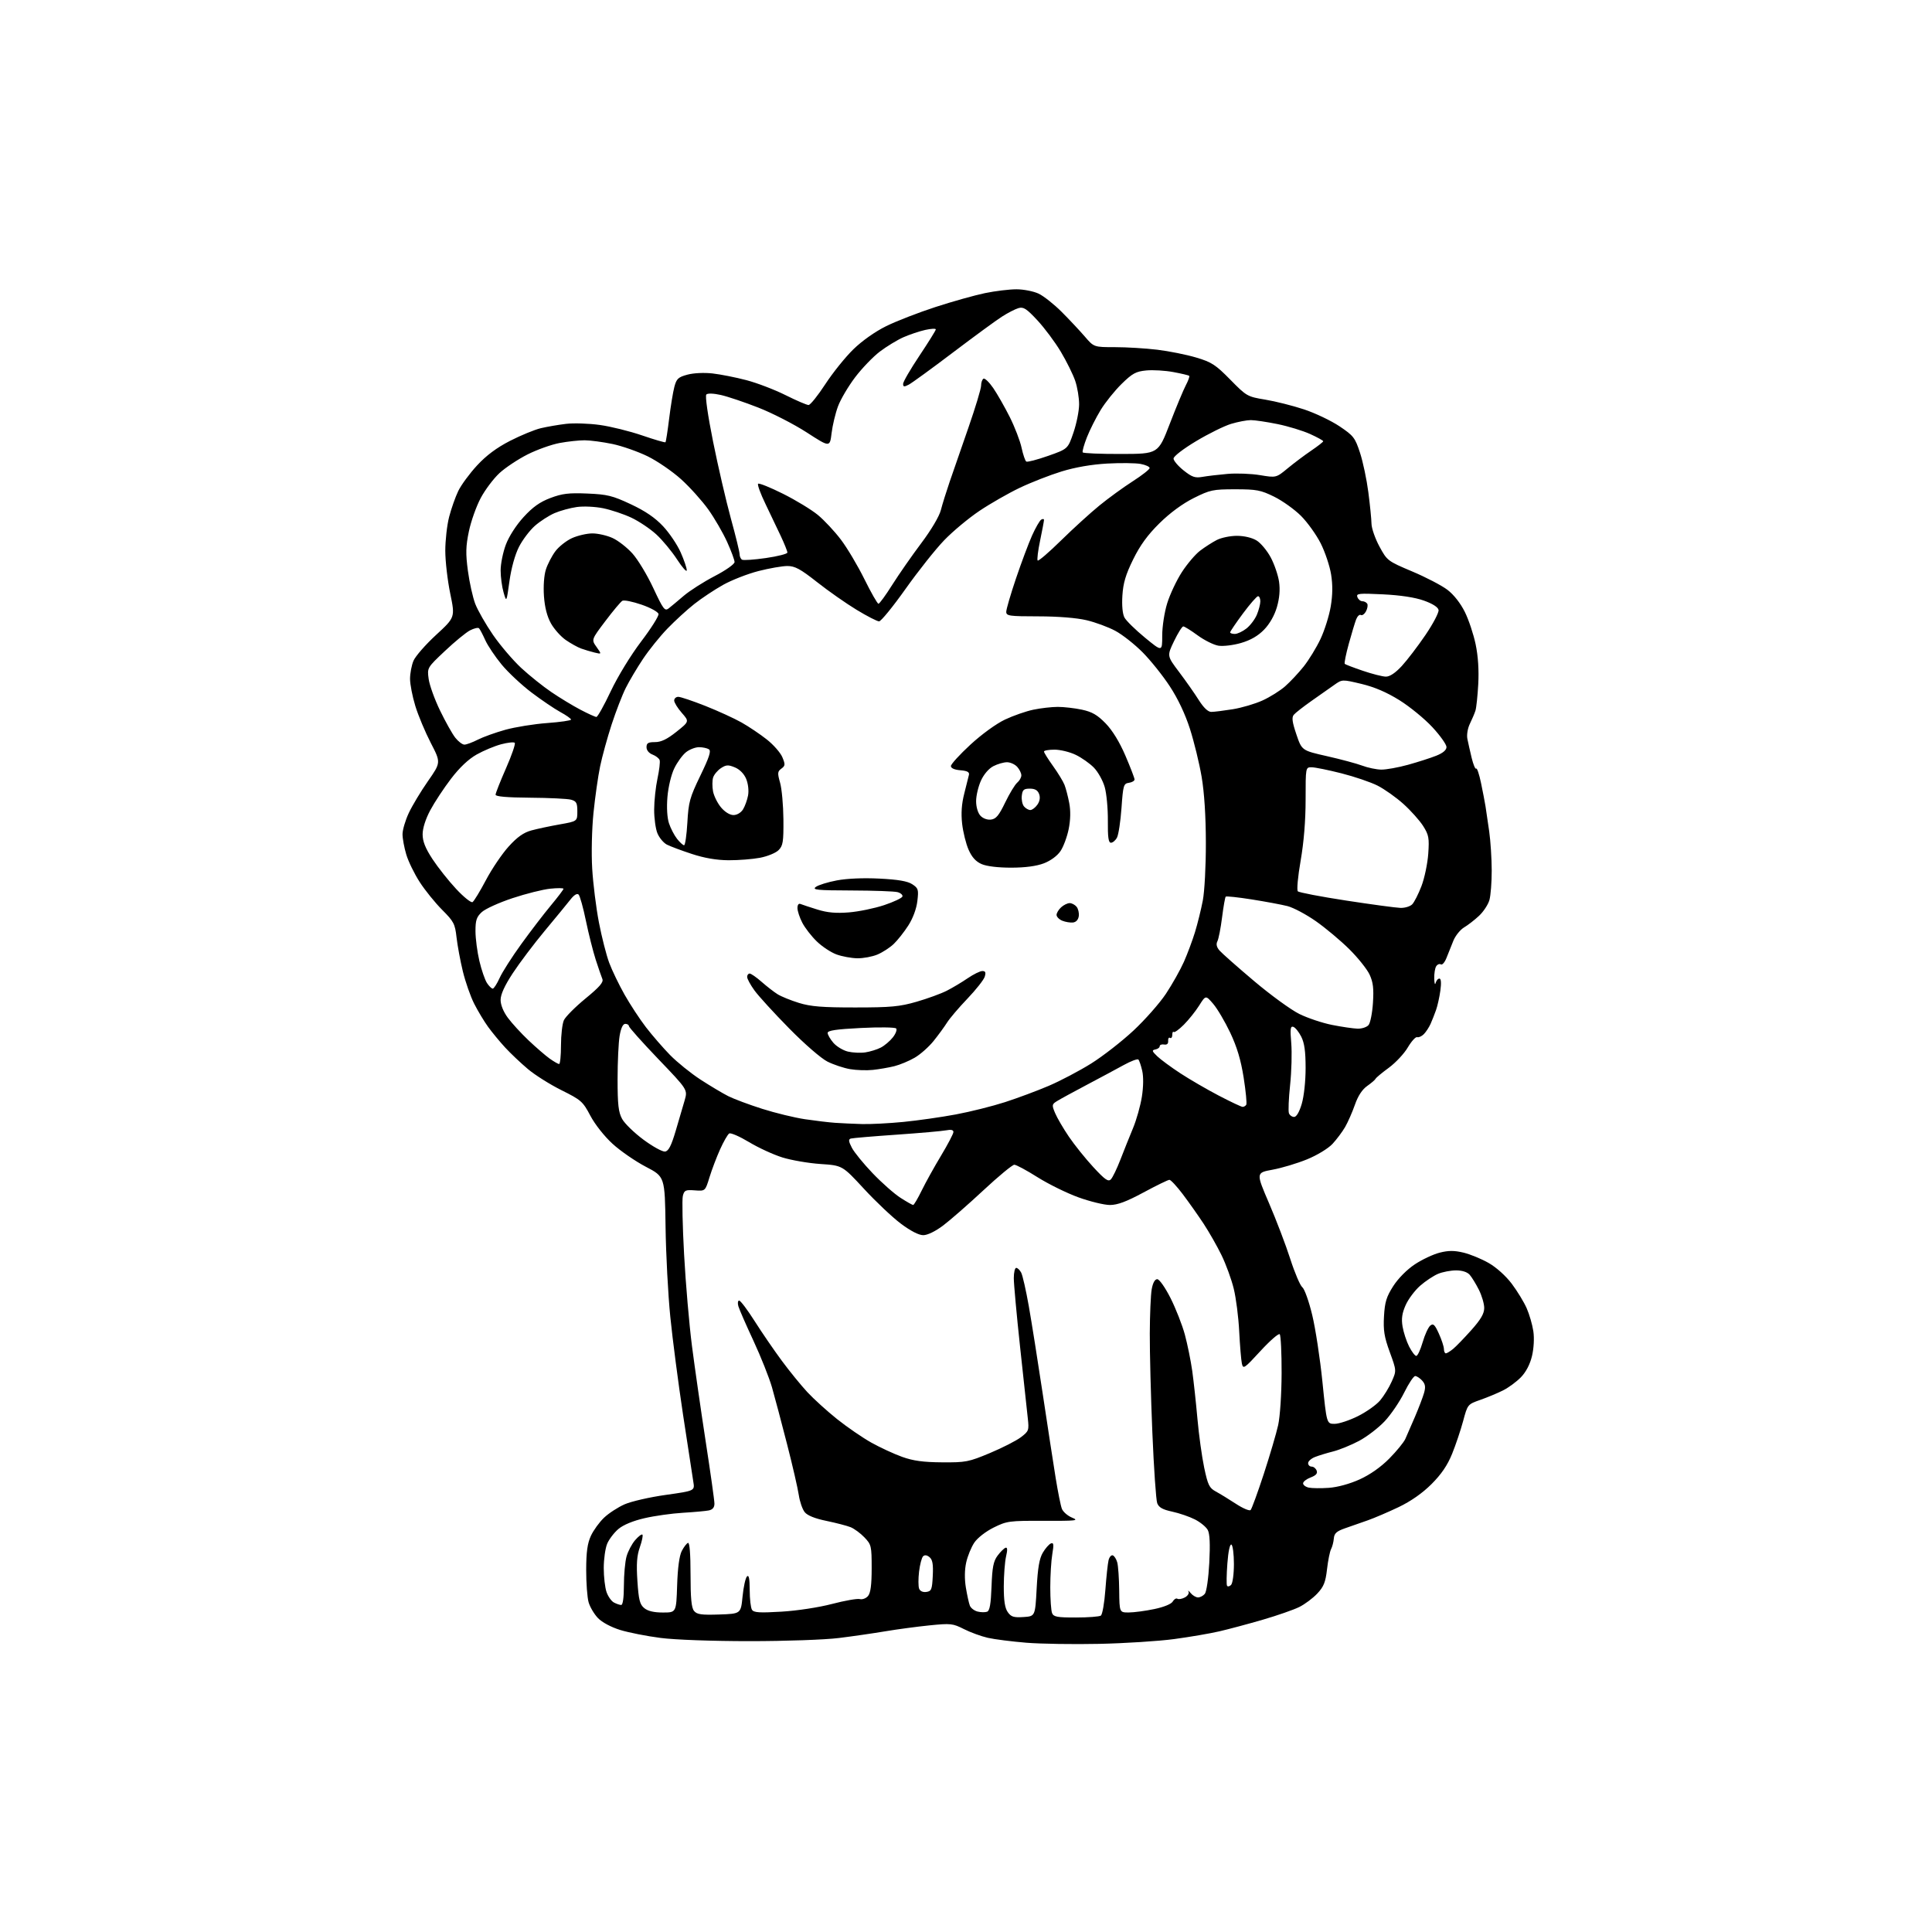 <?xml version="1.0" encoding="UTF-8" standalone="no"?>
<svg 
  version="1.1" 
  xmlns="http://www.w3.org/2000/svg" 
  xmlns:xlink="http://www.w3.org/1999/xlink" 
  xmlns:svg="http://www.w3.org/2000/svg"
  xmlns:rdf="http://www.w3.org/1999/02/22-rdf-syntax-ns#"
  xmlns:cc="http://creativecommons.org/ns#"
  xmlns:dc="http://purl.org/dc/elements/1.1/"
  viewBox="0 0 768 768"
  width="768"
  height="768"
>
<style>svg {background-color: white; }</style>"
<path stroke="none" fill="black" fill-rule="evenodd" d="M437.00,653.46C426.82,653.68 413.77,653.48 408.00,653.01C402.23,652.54 395.33,651.66 392.68,651.06C390.02,650.45 385.74,648.89 383.16,647.58C378.75,645.35 377.92,645.26 369.50,646.11C364.57,646.61 356.71,647.66 352.02,648.45C347.33,649.24 339.00,650.45 333.50,651.13C327.88,651.83 312.33,652.38 298.00,652.38C283.14,652.38 268.36,651.85 262.57,651.10C257.10,650.40 249.89,648.97 246.53,647.94C242.90,646.81 239.32,644.90 237.69,643.20C236.19,641.63 234.52,638.81 233.98,636.93C233.44,635.05 233.01,629.24 233.02,624.01C233.04,616.89 233.51,613.50 234.90,610.50C235.92,608.30 238.27,605.06 240.13,603.30C241.98,601.54 245.65,599.15 248.29,597.99C250.92,596.83 258.28,595.14 264.64,594.25C276.20,592.62 276.20,592.62 275.61,589.06C275.28,587.10 273.45,575.15 271.54,562.50C269.63,549.85 267.34,532.30 266.46,523.50C265.57,514.70 264.72,498.56 264.57,487.62C264.29,467.75 264.29,467.75 256.72,463.80C252.56,461.63 246.61,457.52 243.50,454.68C240.24,451.70 236.49,446.95 234.67,443.50C231.69,437.85 231.01,437.26 223.23,433.39C218.69,431.13 212.65,427.34 209.83,424.95C207.00,422.57 202.94,418.72 200.81,416.41C198.67,414.09 195.62,410.39 194.03,408.20C192.44,406.01 189.95,401.86 188.49,398.98C187.03,396.11 185.01,390.32 183.99,386.13C182.97,381.93 181.85,375.85 181.48,372.61C180.88,367.24 180.38,366.29 175.76,361.67C172.98,358.88 168.96,353.92 166.84,350.63C164.71,347.34 162.30,342.40 161.49,339.64C160.67,336.89 160.00,333.26 160.01,331.57C160.02,329.88 161.13,326.12 162.48,323.22C163.83,320.32 167.26,314.61 170.11,310.53C175.28,303.12 175.28,303.12 171.24,295.31C169.02,291.01 166.25,284.42 165.10,280.64C163.94,276.87 163.00,272.02 163.00,269.86C163.00,267.70 163.61,264.47 164.36,262.68C165.11,260.89 169.14,256.27 173.32,252.42C180.93,245.41 180.93,245.41 178.98,235.96C177.90,230.76 177.02,223.11 177.01,218.96C177.01,214.81 177.69,208.74 178.54,205.46C179.39,202.18 181.02,197.55 182.17,195.17C183.32,192.78 186.68,188.22 189.64,185.02C193.33,181.03 197.44,177.97 202.76,175.24C207.02,173.06 212.53,170.79 215.00,170.21C217.47,169.63 221.98,168.85 225.02,168.49C228.05,168.13 234.09,168.32 238.44,168.93C242.79,169.53 250.36,171.41 255.26,173.09C260.17,174.77 264.34,175.99 264.53,175.80C264.73,175.60 265.38,171.41 265.99,166.47C266.59,161.54 267.53,155.83 268.07,153.78C268.93,150.54 269.60,149.92 273.27,148.93C275.72,148.27 279.88,148.07 283.24,148.45C286.41,148.81 292.45,150.00 296.67,151.11C300.89,152.21 307.89,154.89 312.24,157.06C316.58,159.23 320.71,161.00 321.41,161.00C322.10,161.00 325.09,157.29 328.05,152.75C331.01,148.21 336.03,141.97 339.20,138.88C342.65,135.51 347.88,131.81 352.27,129.65C356.29,127.66 365.11,124.24 371.88,122.04C378.64,119.84 387.49,117.36 391.55,116.52C395.60,115.68 401.23,115.00 404.06,115.00C406.88,115.00 410.84,115.78 412.85,116.72C414.86,117.67 418.98,120.93 422.02,123.97C425.06,127.01 429.18,131.41 431.20,133.75C434.85,138.00 434.85,138.00 443.20,138.00C447.80,138.00 455.37,138.46 460.03,139.02C464.69,139.58 471.64,140.98 475.48,142.12C481.64,143.95 483.22,144.98 489.06,150.92C495.53,157.51 495.82,157.68 502.96,158.86C506.97,159.52 513.89,161.26 518.34,162.73C522.79,164.20 529.14,167.23 532.46,169.45C538.05,173.20 538.66,173.98 540.63,180.00C541.80,183.57 543.29,190.64 543.94,195.69C544.60,200.75 545.16,206.38 545.19,208.19C545.22,210.01 546.64,214.08 548.34,217.23C551.40,222.88 551.59,223.03 561.37,227.16C566.83,229.46 573.14,232.75 575.39,234.47C577.89,236.37 580.59,239.81 582.29,243.25C583.83,246.35 585.76,252.15 586.59,256.13C587.57,260.80 587.93,266.39 587.63,271.93C587.37,276.64 586.87,281.40 586.51,282.50C586.16,283.60 585.17,285.93 584.31,287.69C583.42,289.51 582.99,292.07 583.30,293.69C583.61,295.23 584.38,298.67 585.02,301.32C585.67,303.97 586.47,305.87 586.80,305.53C587.14,305.20 588.00,307.75 588.72,311.21C589.44,314.67 590.25,318.85 590.51,320.50C590.78,322.15 591.43,326.65 591.98,330.50C592.52,334.35 592.97,341.33 592.98,346.01C592.99,350.69 592.58,355.99 592.06,357.80C591.54,359.61 589.68,362.43 587.93,364.06C586.18,365.70 583.52,367.76 582.01,368.65C580.50,369.55 578.59,371.90 577.76,373.89C576.94,375.87 575.70,378.96 575.02,380.74C574.33,382.52 573.32,383.70 572.77,383.36C572.22,383.02 571.38,383.36 570.90,384.12C570.42,384.88 570.08,387.07 570.13,389.00C570.19,390.93 570.44,391.71 570.69,390.75C570.94,389.79 571.61,389.00 572.19,389.00C572.85,389.00 572.99,390.71 572.57,393.75C572.21,396.36 571.44,399.85 570.85,401.50C570.27,403.15 569.29,405.62 568.68,407.00C568.06,408.38 566.86,410.21 566.01,411.08C565.16,411.94 563.96,412.49 563.35,412.28C562.74,412.08 561.07,413.92 559.63,416.36C558.20,418.81 554.80,422.44 552.09,424.44C549.37,426.43 547.00,428.40 546.82,428.82C546.65,429.23 545.14,430.52 543.48,431.69C541.50,433.08 539.82,435.64 538.60,439.15C537.57,442.09 535.82,446.07 534.71,448.00C533.59,449.93 531.33,452.95 529.67,454.73C527.96,456.56 523.58,459.22 519.57,460.86C515.68,462.45 509.52,464.30 505.87,464.97C499.25,466.18 499.25,466.18 504.48,478.34C507.36,485.03 511.16,495.00 512.92,500.50C514.69,506.00 516.84,511.04 517.70,511.71C518.56,512.37 520.33,517.32 521.62,522.71C522.92,528.09 524.75,540.04 525.68,549.25C527.37,566.00 527.37,566.00 530.53,566.00C532.26,566.00 536.43,564.62 539.80,562.94C543.17,561.26 547.13,558.45 548.62,556.69C550.10,554.94 552.18,551.56 553.23,549.18C555.15,544.86 555.15,544.86 552.46,537.48C550.26,531.46 549.84,528.84 550.16,523.24C550.48,517.58 551.12,515.49 553.84,511.24C555.81,508.18 559.27,504.68 562.41,502.60C565.30,500.68 569.75,498.59 572.30,497.95C575.81,497.06 578.08,497.06 581.77,497.94C584.43,498.58 588.93,500.43 591.77,502.06C594.81,503.79 598.59,507.19 600.94,510.30C603.13,513.21 605.81,517.60 606.88,520.05C607.96,522.50 609.15,526.62 609.53,529.21C609.94,532.01 609.71,536.02 608.98,539.08C608.19,542.36 606.60,545.41 604.58,547.49C602.83,549.28 599.63,551.64 597.45,552.72C595.28,553.81 591.23,555.50 588.45,556.47C583.41,558.25 583.40,558.26 581.62,564.88C580.64,568.52 578.66,574.40 577.22,577.95C575.39,582.47 572.95,586.05 569.05,589.95C565.43,593.56 560.88,596.75 556.00,599.09C551.87,601.06 546.36,603.42 543.75,604.34C541.14,605.25 537.07,606.67 534.72,607.50C531.31,608.69 530.39,609.52 530.22,611.55C530.11,612.96 529.61,614.87 529.12,615.80C528.63,616.74 527.91,620.34 527.51,623.81C526.92,628.96 526.21,630.73 523.64,633.46C521.92,635.30 518.69,637.71 516.48,638.81C514.26,639.91 507.74,642.18 501.98,643.86C496.21,645.54 488.45,647.62 484.72,648.48C480.99,649.35 472.89,650.73 466.72,651.56C460.55,652.39 447.18,653.24 437.00,653.46zM406.84,642.80C411.50,642.50 411.50,642.50 412.09,631.43C412.53,623.23 413.16,619.53 414.54,617.21C415.56,615.48 417.01,613.83 417.76,613.54C418.86,613.12 418.96,613.93 418.31,617.76C417.86,620.37 417.50,626.33 417.50,631.00C417.50,635.67 417.82,640.29 418.22,641.25C418.83,642.73 420.29,643.00 427.72,642.98C432.55,642.98 437.00,642.64 437.60,642.23C438.21,641.83 439.02,637.23 439.40,632.00C439.79,626.77 440.36,621.47 440.67,620.21C440.98,618.94 441.74,618.08 442.34,618.28C442.95,618.48 443.75,619.74 444.12,621.07C444.50,622.41 444.85,627.44 444.90,632.25C445.00,641.00 445.00,641.00 448.75,640.98C450.81,640.97 455.37,640.36 458.88,639.62C462.71,638.82 465.63,637.62 466.19,636.62C466.70,635.71 467.54,635.21 468.04,635.53C468.55,635.84 469.88,635.60 471.01,635.00C472.13,634.39 472.79,633.36 472.45,632.70C472.12,632.04 472.50,632.29 473.29,633.25C474.08,634.21 475.40,635.00 476.24,635.00C477.07,635.00 478.29,634.36 478.94,633.57C479.61,632.77 480.39,627.33 480.71,621.26C481.10,613.83 480.91,609.70 480.11,608.20C479.46,606.99 477.16,605.10 475.00,604.00C472.84,602.90 468.77,601.50 465.97,600.90C462.16,600.08 460.66,599.24 460.01,597.54C459.54,596.29 458.67,583.65 458.08,569.46C457.48,555.26 457.03,537.54 457.06,530.07C457.09,522.61 457.43,514.70 457.82,512.50C458.28,509.95 459.07,508.50 460.02,508.50C460.86,508.50 463.14,511.74 465.30,516.00C467.38,520.12 469.94,526.65 470.99,530.50C472.03,534.35 473.36,540.88 473.94,545.00C474.51,549.12 475.44,557.67 476.00,564.00C476.56,570.33 477.77,579.05 478.68,583.40C480.15,590.34 480.71,591.49 483.31,592.90C484.94,593.78 488.53,595.98 491.30,597.79C494.06,599.60 496.69,600.71 497.14,600.26C497.58,599.82 499.93,593.39 502.36,585.97C504.78,578.56 507.36,569.80 508.09,566.50C508.84,563.09 509.43,554.17 509.46,545.84C509.48,537.77 509.14,530.81 508.71,530.38C508.27,529.94 504.83,532.94 501.06,537.04C494.59,544.08 494.17,544.36 493.66,542.00C493.37,540.62 492.89,534.88 492.60,529.22C492.32,523.57 491.34,515.92 490.42,512.22C489.51,508.53 487.34,502.57 485.59,498.98C483.85,495.40 480.64,489.78 478.48,486.48C476.31,483.19 472.58,477.91 470.20,474.75C467.81,471.59 465.41,469.00 464.86,469.00C464.32,469.00 459.70,471.25 454.60,474.00C447.76,477.68 444.24,479.00 441.21,479.00C438.95,479.00 433.32,477.63 428.69,475.96C424.06,474.28 416.75,470.68 412.43,467.96C408.11,465.23 403.96,463.00 403.21,463.00C402.45,463.00 396.92,467.57 390.92,473.16C384.92,478.75 377.71,485.05 374.91,487.16C371.82,489.48 368.69,491.00 367.00,491.00C365.22,491.00 361.96,489.31 358.07,486.40C354.70,483.86 348.10,477.63 343.41,472.54C334.86,463.29 334.86,463.29 326.18,462.71C321.41,462.39 314.57,461.21 311.00,460.10C307.42,458.98 301.45,456.24 297.73,453.99C294.00,451.75 290.47,450.21 289.87,450.58C289.27,450.95 287.64,453.79 286.25,456.88C284.86,459.97 282.96,464.98 282.03,468.00C280.34,473.50 280.34,473.50 276.21,473.19C272.50,472.91 272.00,473.14 271.44,475.40C271.09,476.79 271.31,487.28 271.94,498.71C272.56,510.15 273.97,526.48 275.06,535.00C276.16,543.52 278.62,560.62 280.52,573.00C282.43,585.38 284.00,596.50 284.00,597.73C284.00,599.24 283.27,600.11 281.75,600.42C280.51,600.67 275.90,601.09 271.50,601.35C267.10,601.61 260.23,602.57 256.22,603.50C251.67,604.54 247.78,606.15 245.84,607.79C244.13,609.23 242.11,611.88 241.36,613.67C240.61,615.47 240.00,619.81 240.00,623.32C240.00,626.83 240.50,631.13 241.11,632.87C241.71,634.62 243.03,636.48 244.04,637.02C245.05,637.56 246.35,638.00 246.93,638.00C247.60,638.00 248.00,635.07 248.01,630.25C248.01,625.99 248.48,620.81 249.05,618.75C249.62,616.69 251.16,613.77 252.46,612.25C253.76,610.74 255.07,609.74 255.37,610.04C255.67,610.34 255.21,612.59 254.35,615.04C253.16,618.42 252.93,621.67 253.38,628.50C253.88,636.02 254.33,637.79 256.10,639.25C257.53,640.43 259.95,641.00 263.52,641.00C268.82,641.00 268.82,641.00 269.17,630.25C269.39,623.29 270.04,618.47 271.00,616.57C271.83,614.96 272.95,613.50 273.50,613.32C274.13,613.12 274.50,617.73 274.50,625.85C274.50,635.40 274.86,639.12 275.90,640.38C277.06,641.78 278.81,642.02 285.90,641.79C294.50,641.50 294.50,641.50 295.18,634.62C295.55,630.84 296.34,627.26 296.93,626.67C297.69,625.91 298.00,627.47 298.02,632.05C298.02,635.60 298.43,639.13 298.92,639.90C299.64,641.04 301.91,641.18 310.65,640.66C316.86,640.29 325.45,638.98 330.73,637.60C335.81,636.27 340.79,635.39 341.80,635.66C342.82,635.92 344.28,635.37 345.07,634.42C346.08,633.19 346.50,629.99 346.50,623.41C346.50,614.56 346.37,614.00 343.63,611.14C342.06,609.49 339.58,607.67 338.13,607.08C336.68,606.50 332.36,605.38 328.52,604.58C323.96,603.65 320.96,602.44 319.89,601.11C318.98,599.99 317.92,596.92 317.53,594.29C317.14,591.65 315.04,582.52 312.85,574.00C310.67,565.48 307.98,555.35 306.88,551.50C305.77,547.65 302.46,539.33 299.52,533.00C296.57,526.67 293.87,520.49 293.51,519.25C293.16,518.01 293.30,517.00 293.83,517.00C294.36,517.00 297.14,520.68 299.99,525.18C302.84,529.67 307.70,536.76 310.78,540.92C313.85,545.08 318.42,550.69 320.94,553.40C323.45,556.10 328.77,560.93 332.76,564.12C336.76,567.31 342.88,571.51 346.36,573.46C349.85,575.41 355.36,577.96 358.60,579.12C363.03,580.71 366.99,581.25 374.50,581.30C383.88,581.37 385.06,581.15 393.50,577.61C398.45,575.54 403.99,572.71 405.81,571.33C408.98,568.91 409.10,568.59 408.55,563.65C408.23,560.82 406.86,548.08 405.49,535.34C404.12,522.60 403.00,510.34 403.00,508.09C403.00,505.84 403.43,504.00 403.96,504.00C404.50,504.00 405.38,504.84 405.93,505.88C406.49,506.91 407.84,512.87 408.95,519.13C410.05,525.38 412.55,541.08 414.49,554.00C416.43,566.92 418.75,582.00 419.64,587.50C420.53,593.00 421.63,598.51 422.10,599.73C422.56,600.96 424.39,602.56 426.17,603.29C429.06,604.47 427.85,604.60 414.95,604.55C401.18,604.50 400.24,604.63 395.00,607.22C391.84,608.79 388.57,611.34 387.30,613.22C386.09,615.03 384.64,618.57 384.08,621.10C383.43,624.01 383.39,627.69 383.95,631.10C384.44,634.07 385.15,637.29 385.53,638.26C385.91,639.23 387.29,640.29 388.61,640.62C389.92,640.95 391.63,640.97 392.40,640.68C393.43,640.28 393.89,637.62 394.15,630.64C394.43,622.97 394.90,620.61 396.56,618.38C397.69,616.87 399.11,615.46 399.72,615.26C400.48,615.01 400.55,616.04 399.93,618.70C399.44,620.79 399.04,626.11 399.02,630.53C399.01,636.28 399.45,639.20 400.59,640.83C401.93,642.73 402.94,643.05 406.84,642.80zM368.25,632.82C370.26,632.53 370.53,631.86 370.79,626.41C371.02,621.80 370.70,620.00 369.50,619.00C368.46,618.14 367.58,618.02 366.93,618.67C366.39,619.21 365.67,621.95 365.34,624.76C365.01,627.57 365.02,630.61 365.36,631.51C365.75,632.51 366.86,633.02 368.25,632.82zM489.36,630.04C490.00,629.40 490.50,625.75 490.50,621.70C490.50,617.74 490.05,614.27 489.50,614.00C488.90,613.70 488.26,616.68 487.90,621.50C487.57,625.90 487.50,629.88 487.76,630.34C488.02,630.80 488.74,630.66 489.36,630.04zM528.23,591.44C531.71,591.19 536.54,589.87 540.49,588.08C544.63,586.20 548.92,583.18 552.25,579.81C555.14,576.89 558.01,573.38 558.64,572.00C559.26,570.62 560.99,566.65 562.48,563.17C563.97,559.68 565.59,555.43 566.08,553.73C566.76,551.34 566.59,550.21 565.33,548.81C564.43,547.82 563.18,547.00 562.56,547.00C561.94,547.00 559.97,549.96 558.19,553.57C556.41,557.18 552.93,562.30 550.46,564.94C547.99,567.58 543.39,571.10 540.24,572.78C537.08,574.45 532.48,576.33 530.00,576.96C527.52,577.58 524.26,578.58 522.75,579.17C521.24,579.76 520.00,580.86 520.00,581.62C520.00,582.38 520.63,583.00 521.39,583.00C522.16,583.00 523.06,583.71 523.39,584.59C523.83,585.71 523.13,586.50 521.00,587.31C519.35,587.93 518.00,588.98 518.00,589.65C518.00,590.32 519.01,591.08 520.25,591.35C521.49,591.62 525.08,591.66 528.23,591.44zM562.99,539.00C563.52,539.00 564.65,536.56 565.52,533.58C566.38,530.60 567.75,527.63 568.54,526.96C569.74,525.97 570.33,526.51 571.97,530.13C573.06,532.53 573.97,535.29 573.98,536.25C573.99,537.21 574.34,537.99 574.75,537.98C575.16,537.97 576.45,537.18 577.62,536.23C578.78,535.28 582.04,531.91 584.87,528.74C588.65,524.50 590.00,522.18 590.00,519.95C590.00,518.28 589.05,515.03 587.88,512.71C586.72,510.39 585.07,507.71 584.23,506.75C583.26,505.65 581.25,505.00 578.81,505.00C576.68,505.00 573.45,505.62 571.65,506.37C569.84,507.13 566.62,509.27 564.51,511.12C562.40,512.98 559.81,516.44 558.76,518.82C557.34,522.03 557.02,524.20 557.54,527.32C557.93,529.62 559.09,533.19 560.14,535.25C561.19,537.31 562.47,539.00 562.99,539.00zM362.99,479.00C363.32,479.00 364.85,476.41 366.39,473.25C367.93,470.09 371.40,463.84 374.10,459.36C376.79,454.88 379.00,450.67 379.00,449.99C379.00,449.16 378.06,448.94 376.19,449.31C374.64,449.62 365.75,450.40 356.44,451.05C347.12,451.69 338.92,452.39 338.22,452.59C337.22,452.88 337.31,453.70 338.62,456.23C339.54,458.03 343.27,462.60 346.90,466.39C350.53,470.19 355.50,474.57 357.95,476.14C360.39,477.71 362.66,479.00 362.99,479.00zM441.59,468.81C442.29,468.09 443.99,464.57 445.37,461.00C446.75,457.43 449.00,451.80 450.38,448.49C451.76,445.19 453.34,439.56 453.91,435.99C454.53,432.05 454.59,428.00 454.05,425.67C453.57,423.56 452.88,421.55 452.52,421.18C452.16,420.82 449.53,421.81 446.68,423.38C443.83,424.95 437.23,428.49 432.00,431.25C426.77,434.01 421.49,436.89 420.25,437.66C418.12,438.97 418.07,439.24 419.42,442.47C420.21,444.35 422.68,448.59 424.92,451.88C427.16,455.18 431.54,460.63 434.65,463.99C439.28,468.99 440.55,469.87 441.59,468.81zM264.37,457.76C265.77,457.56 266.83,455.51 268.61,449.50C269.92,445.10 271.53,439.63 272.18,437.34C273.37,433.17 273.37,433.17 261.68,420.98C255.26,414.27 250.00,408.38 250.00,407.89C250.00,407.40 249.35,407.00 248.56,407.00C247.63,407.00 246.84,408.66 246.31,411.75C245.87,414.36 245.50,422.12 245.50,429.00C245.50,439.14 245.84,442.12 247.30,444.79C248.28,446.60 252.11,450.31 255.80,453.05C259.48,455.78 263.34,457.90 264.37,457.76zM342.64,446.83C346.02,446.92 353.45,446.54 359.14,445.98C364.84,445.42 374.23,444.08 380.00,443.00C385.77,441.92 394.55,439.72 399.50,438.12C404.45,436.52 412.28,433.61 416.89,431.64C421.51,429.67 429.08,425.68 433.73,422.78C438.37,419.88 445.93,413.99 450.54,409.70C455.14,405.41 460.96,398.82 463.47,395.05C465.97,391.28 469.19,385.56 470.62,382.35C472.04,379.13 474.03,373.80 475.04,370.50C476.05,367.20 477.44,361.57 478.13,358.00C478.83,354.35 479.37,344.27 479.35,335.00C479.33,324.35 478.73,315.05 477.66,308.76C476.75,303.41 474.66,294.86 473.03,289.76C471.13,283.84 468.24,277.72 464.99,272.78C462.21,268.53 457.34,262.46 454.18,259.28C451.02,256.10 446.16,252.27 443.38,250.78C440.60,249.28 435.44,247.37 431.91,246.54C427.97,245.61 420.58,245.02 412.75,245.01C401.15,245.00 400.00,244.84 400.00,243.20C400.00,242.21 401.74,236.25 403.87,229.95C406.00,223.65 408.88,215.97 410.26,212.88C411.65,209.79 413.28,206.95 413.89,206.57C414.50,206.19 415.00,206.25 415.00,206.69C415.00,207.14 414.31,210.82 413.46,214.88C412.61,218.93 412.18,222.51 412.49,222.82C412.81,223.14 416.99,219.55 421.78,214.84C426.58,210.13 433.43,203.89 437.00,200.98C440.57,198.06 446.54,193.72 450.25,191.34C453.96,188.96 457.00,186.58 457.00,186.05C457.00,185.52 455.38,184.79 453.40,184.42C451.43,184.05 445.47,183.98 440.15,184.27C433.93,184.62 427.48,185.73 422.00,187.41C417.32,188.85 409.82,191.78 405.33,193.93C400.84,196.07 393.64,200.20 389.33,203.09C385.02,205.98 378.70,211.25 375.29,214.80C371.87,218.35 364.97,227.05 359.95,234.13C354.93,241.21 350.20,247.00 349.45,247.00C348.69,247.00 344.66,244.93 340.50,242.40C336.34,239.88 329.27,234.93 324.80,231.40C318.16,226.17 316.00,225.00 313.00,225.00C310.97,225.00 305.81,225.90 301.51,227.00C297.22,228.10 290.89,230.57 287.45,232.49C284.01,234.42 278.85,237.84 276.00,240.10C273.14,242.35 268.35,246.74 265.34,249.85C262.33,252.96 257.93,258.43 255.56,262.00C253.18,265.57 250.11,270.75 248.74,273.50C247.36,276.25 244.84,282.77 243.13,288.00C241.43,293.23 239.37,300.71 238.56,304.62C237.74,308.54 236.56,316.86 235.92,323.12C235.27,329.57 235.04,339.18 235.41,345.31C235.76,351.26 236.96,360.87 238.08,366.68C239.20,372.49 241.04,379.71 242.17,382.73C243.30,385.75 246.04,391.43 248.26,395.36C250.48,399.29 254.30,405.12 256.76,408.32C259.22,411.52 263.54,416.50 266.36,419.39C269.19,422.27 274.65,426.68 278.50,429.18C282.35,431.68 287.30,434.63 289.50,435.74C291.70,436.85 297.77,439.12 303.00,440.78C308.23,442.44 315.88,444.30 320.00,444.91C324.12,445.52 329.52,446.17 332.00,446.34C334.48,446.51 339.26,446.73 342.64,446.83zM514.43,444.00C515.36,444.00 516.50,442.06 517.46,438.82C518.35,435.82 519.00,429.82 519.00,424.57C519.00,417.92 518.53,414.58 517.25,412.06C516.29,410.17 514.87,408.42 514.10,408.18C512.96,407.82 512.81,409.00 513.29,414.62C513.61,418.40 513.41,425.90 512.84,431.28C512.27,436.66 512.06,441.72 512.37,442.53C512.68,443.34 513.61,444.00 514.43,444.00zM493.97,440.00C494.47,440.00 495.12,439.62 495.41,439.15C495.70,438.68 495.23,433.84 494.38,428.40C493.26,421.33 491.73,416.21 489.03,410.50C486.94,406.10 483.90,400.94 482.26,399.04C479.29,395.58 479.29,395.58 476.67,399.74C475.23,402.02 472.49,405.44 470.59,407.34C468.69,409.24 466.88,410.55 466.57,410.23C466.25,409.92 466.00,410.44 466.00,411.39C466.00,412.34 465.60,412.87 465.11,412.57C464.63,412.27 464.29,412.80 464.36,413.76C464.45,414.90 463.90,415.40 462.75,415.21C461.79,415.04 461.00,415.35 461.00,415.88C461.00,416.42 460.23,417.00 459.28,417.18C457.80,417.47 457.90,417.84 460.03,419.89C461.39,421.19 465.51,424.23 469.19,426.64C472.87,429.05 479.74,433.04 484.46,435.51C489.19,437.98 493.46,440.00 493.97,440.00zM347.00,425.30C344.52,425.57 340.44,425.43 337.92,425.00C335.40,424.57 331.35,423.22 328.92,422.00C326.42,420.75 319.80,415.01 313.66,408.76C307.69,402.69 301.50,395.92 299.91,393.71C298.31,391.50 297.00,389.09 297.00,388.35C297.00,387.61 297.45,387.00 298.00,387.00C298.55,387.00 300.68,388.48 302.75,390.30C304.81,392.11 307.67,394.33 309.11,395.23C310.55,396.13 314.37,397.68 317.61,398.68C322.29,400.12 326.88,400.49 340.00,400.48C354.13,400.48 357.63,400.15 364.32,398.22C368.63,396.98 374.03,395.01 376.32,393.85C378.62,392.68 382.38,390.44 384.68,388.86C386.98,387.29 389.60,386.00 390.50,386.00C391.73,386.00 391.97,386.55 391.45,388.25C391.07,389.49 387.96,393.43 384.55,397.00C381.13,400.57 377.49,404.85 376.46,406.50C375.42,408.15 373.02,411.44 371.12,413.80C369.22,416.17 365.83,419.17 363.58,420.47C361.34,421.77 357.70,423.28 355.50,423.83C353.30,424.37 349.48,425.04 347.00,425.30zM222.25,422.97C222.66,422.99 223.00,419.65 223.00,415.55C223.00,411.45 223.52,406.96 224.15,405.56C224.79,404.17 228.65,400.29 232.73,396.94C238.34,392.34 239.98,390.44 239.45,389.17C239.07,388.25 237.88,384.80 236.81,381.50C235.75,378.20 233.99,371.24 232.91,366.03C231.84,360.82 230.53,356.13 230.01,355.61C229.41,355.01 228.21,355.73 226.78,357.56C225.53,359.16 220.94,364.75 216.58,369.98C212.22,375.22 206.49,382.82 203.83,386.88C200.58,391.84 199.00,395.31 199.00,397.48C199.00,399.46 200.11,402.20 201.89,404.60C203.47,406.74 207.18,410.79 210.14,413.59C213.09,416.38 216.85,419.63 218.50,420.81C220.15,421.98 221.84,422.95 222.25,422.97zM343.97,418.34C345.87,418.06 348.64,417.20 350.13,416.43C351.61,415.67 353.78,413.83 354.94,412.35C356.10,410.87 356.68,409.28 356.22,408.82C355.75,408.35 349.44,408.27 342.19,408.64C332.43,409.13 329.00,409.64 329.00,410.60C329.00,411.31 330.02,413.07 331.27,414.52C332.51,415.97 335.10,417.54 337.02,418.01C338.93,418.47 342.06,418.63 343.97,418.34zM539.63,408.91C541.35,408.96 543.33,408.31 544.03,407.46C544.73,406.62 545.52,402.64 545.77,398.62C546.14,392.93 545.84,390.45 544.43,387.41C543.43,385.26 539.80,380.72 536.37,377.32C532.94,373.92 526.97,368.92 523.11,366.21C519.25,363.50 514.16,360.80 511.80,360.19C509.43,359.59 503.04,358.40 497.60,357.54C492.15,356.68 487.49,356.18 487.24,356.43C486.99,356.68 486.33,360.40 485.79,364.69C485.25,368.99 484.41,373.26 483.93,374.18C483.35,375.32 483.62,376.50 484.78,377.85C485.73,378.94 491.90,384.40 498.50,389.97C505.10,395.55 513.20,401.44 516.51,403.07C519.81,404.70 525.66,406.66 529.51,407.42C533.35,408.19 537.91,408.85 539.63,408.91zM195.87,393.00C196.32,393.00 197.55,391.10 198.60,388.78C199.64,386.45 203.53,380.37 207.23,375.26C210.93,370.14 216.22,363.24 218.98,359.93C221.74,356.61 224.00,353.63 224.00,353.31C224.00,352.98 221.62,352.97 218.71,353.27C215.80,353.57 209.06,355.26 203.73,357.03C198.39,358.80 192.90,361.29 191.52,362.57C189.43,364.50 189.00,365.82 189.01,370.20C189.02,373.12 189.72,378.42 190.56,382.00C191.40,385.57 192.76,389.50 193.57,390.75C194.38,391.99 195.42,393.00 195.87,393.00zM340.78,380.93C338.43,380.89 334.70,380.20 332.51,379.40C330.32,378.60 326.79,376.27 324.68,374.22C322.56,372.17 319.97,368.83 318.92,366.79C317.86,364.75 317.00,362.12 317.00,360.96C317.00,359.65 317.48,359.03 318.25,359.36C318.94,359.64 321.95,360.64 324.95,361.57C328.92,362.80 332.31,363.10 337.45,362.69C341.33,362.38 347.62,361.08 351.44,359.81C355.25,358.54 358.53,356.99 358.73,356.38C358.92,355.76 358.05,354.98 356.79,354.64C355.53,354.30 347.30,354.01 338.50,353.98C324.77,353.94 322.75,353.74 324.30,352.57C325.29,351.82 329.06,350.65 332.68,349.97C336.71,349.21 343.26,348.93 349.64,349.26C357.05,349.63 360.77,350.28 362.64,351.50C365.04,353.08 365.21,353.61 364.66,358.22C364.30,361.27 362.90,365.04 361.08,367.88C359.43,370.45 356.83,373.75 355.29,375.22C353.76,376.69 350.83,378.59 348.78,379.45C346.74,380.30 343.14,380.97 340.78,380.93zM426.50,366.71C425.40,366.82 423.49,366.50 422.25,365.99C421.01,365.48 420.00,364.44 420.00,363.69C420.00,362.93 420.82,361.57 421.83,360.65C422.83,359.74 424.35,359.00 425.21,359.00C426.06,359.00 427.29,359.65 427.95,360.44C428.61,361.24 429.01,362.93 428.83,364.19C428.62,365.63 427.75,366.58 426.50,366.71zM556.68,360.90C558.43,360.96 560.53,360.33 561.36,359.50C562.18,358.68 563.84,355.41 565.05,352.25C566.26,349.09 567.47,343.31 567.75,339.42C568.19,333.11 567.97,331.91 565.73,328.36C564.34,326.17 560.82,322.23 557.90,319.60C554.98,316.97 550.36,313.70 547.63,312.31C544.91,310.93 538.42,308.72 533.21,307.40C528.00,306.08 522.68,305.00 521.37,305.00C519.00,305.00 519.00,305.00 519.00,317.88C519.00,326.21 518.30,334.77 517.03,342.10C515.92,348.45 515.43,353.83 515.91,354.31C516.39,354.79 525.04,356.44 535.14,357.99C545.24,359.54 554.93,360.85 556.68,360.90zM187.84,358.60C188.42,358.24 190.82,354.29 193.19,349.81C195.56,345.33 199.63,339.33 202.23,336.47C205.63,332.72 208.14,330.95 211.23,330.11C213.58,329.47 218.65,328.39 222.50,327.71C229.50,326.47 229.50,326.47 229.50,322.53C229.50,319.18 229.13,318.49 227.00,317.89C225.62,317.51 218.31,317.15 210.75,317.10C201.55,317.03 197.00,316.64 197.00,315.91C197.00,315.31 198.87,310.58 201.15,305.39C203.43,300.21 204.99,295.66 204.62,295.28C204.24,294.91 201.81,295.17 199.22,295.86C196.62,296.55 192.25,298.37 189.50,299.92C186.23,301.76 182.70,305.09 179.29,309.56C176.42,313.31 172.71,318.95 171.04,322.08C169.16,325.60 168.00,329.26 168.00,331.65C168.00,334.46 169.07,337.15 171.92,341.51C174.08,344.80 178.31,350.14 181.33,353.37C184.34,356.60 187.27,358.95 187.84,358.60zM402.00,344.91C396.80,344.92 392.22,344.37 390.21,343.49C387.91,342.49 386.34,340.76 385.03,337.78C383.99,335.43 382.84,330.77 382.46,327.44C382.00,323.28 382.26,319.53 383.31,315.44C384.15,312.17 384.98,308.82 385.17,308.00C385.41,306.91 384.47,306.41 381.75,306.19C379.41,306.00 378.00,305.37 378.00,304.52C378.00,303.78 381.49,299.95 385.75,296.02C390.23,291.89 396.03,287.68 399.50,286.04C402.80,284.48 407.88,282.71 410.80,282.11C413.71,281.50 418.08,281.00 420.50,281.00C422.92,281.00 427.24,281.50 430.10,282.11C434.14,282.98 436.23,284.19 439.51,287.56C442.21,290.34 445.02,294.93 447.36,300.37C449.36,305.03 451.00,309.30 451.00,309.85C451.00,310.41 449.99,311.00 448.75,311.18C446.65,311.48 446.45,312.15 445.81,321.21C445.43,326.55 444.62,331.83 444.02,332.96C443.42,334.08 442.34,335.00 441.62,335.00C440.63,335.00 440.33,332.85 440.39,326.25C440.44,321.44 439.87,315.40 439.13,312.83C438.39,310.26 436.46,306.80 434.83,305.14C433.21,303.48 429.97,301.19 427.62,300.06C425.28,298.93 421.49,298.00 419.18,298.00C416.88,298.00 415.00,298.34 415.00,298.75C415.00,299.17 416.62,301.75 418.59,304.50C420.57,307.25 422.62,310.62 423.16,312.00C423.70,313.38 424.55,316.63 425.04,319.23C425.63,322.32 425.55,325.90 424.82,329.56C424.20,332.64 422.74,336.58 421.57,338.31C420.29,340.21 417.67,342.14 414.97,343.18C412.03,344.30 407.59,344.90 402.00,344.91zM289.61,341.96C284.86,341.93 280.01,341.10 275.00,339.45C270.88,338.10 266.42,336.43 265.10,335.75C263.77,335.06 262.09,333.05 261.35,331.28C260.61,329.51 260.02,325.24 260.04,321.78C260.05,318.33 260.65,312.79 261.36,309.48C262.07,306.17 262.46,302.88 262.22,302.17C261.98,301.45 260.71,300.46 259.40,299.96C257.96,299.41 257.00,298.24 257.00,297.02C257.00,295.39 257.65,295.00 260.37,295.00C262.81,295.00 265.16,293.87 268.89,290.90C274.03,286.80 274.03,286.80 271.02,283.37C269.36,281.48 268.00,279.27 268.00,278.47C268.00,277.66 268.73,277.00 269.63,277.00C270.52,277.00 275.36,278.63 280.38,280.61C285.39,282.60 291.87,285.56 294.76,287.19C297.65,288.82 302.19,291.87 304.84,293.97C307.50,296.07 310.27,299.24 311.01,301.03C312.20,303.90 312.16,304.41 310.61,305.54C309.07,306.67 309.01,307.31 310.10,311.16C310.78,313.55 311.37,320.10 311.42,325.72C311.49,334.68 311.25,336.19 309.49,337.95C308.39,339.06 305.06,340.42 302.11,340.98C299.15,341.54 293.53,341.98 289.61,341.96zM271.93,336.00C272.37,336.00 272.95,331.94 273.24,326.98C273.70,318.81 274.19,317.04 278.41,308.31C281.98,300.93 282.77,298.47 281.79,297.85C281.08,297.40 279.32,297.02 277.88,297.02C276.45,297.01 274.12,297.90 272.72,299.00C271.32,300.11 269.21,303.00 268.04,305.43C266.82,307.93 265.65,312.84 265.32,316.76C264.96,321.00 265.20,325.07 265.93,327.27C266.58,329.25 268.02,332.03 269.13,333.44C270.24,334.85 271.50,336.00 271.93,336.00zM393.92,325.80C395.94,325.56 397.08,324.18 399.59,318.98C401.32,315.40 403.47,311.86 404.37,311.11C405.27,310.36 406.00,309.06 406.00,308.21C406.00,307.35 405.26,305.83 404.35,304.83C403.43,303.82 401.61,303.00 400.30,303.00C398.98,303.00 396.54,303.70 394.87,304.57C393.06,305.50 391.08,307.81 389.94,310.32C388.90,312.62 388.03,316.26 388.02,318.42C388.01,320.73 388.70,323.11 389.70,324.22C390.71,325.34 392.42,325.97 393.92,325.80zM291.57,324.00C292.96,324.00 294.54,323.06 295.36,321.75C296.13,320.51 297.03,318.01 297.37,316.19C297.72,314.26 297.40,311.51 296.61,309.61C295.77,307.59 294.05,305.85 292.13,305.05C289.47,303.95 288.65,304.00 286.58,305.35C285.25,306.23 283.85,307.90 283.48,309.06C283.11,310.22 283.10,312.70 283.44,314.56C283.79,316.42 285.23,319.30 286.63,320.97C288.16,322.79 290.13,324.00 291.57,324.00zM409.57,322.00C410.29,322.00 411.55,321.05 412.37,319.88C413.33,318.51 413.58,317.03 413.06,315.63C412.50,314.13 411.42,313.50 409.39,313.50C406.97,313.50 406.45,313.95 406.18,316.31C406.00,317.86 406.39,319.77 407.05,320.56C407.71,321.35 408.84,322.00 409.57,322.00zM549.02,305.93C550.96,305.97 555.78,305.10 559.73,304.01C563.69,302.91 568.74,301.29 570.96,300.40C573.62,299.33 575.00,298.16 575.00,296.95C575.00,295.94 572.48,292.39 569.40,289.07C566.32,285.74 560.43,280.92 556.31,278.35C551.22,275.18 546.37,273.10 541.18,271.86C533.53,270.04 533.53,270.04 530.38,272.27C528.64,273.50 524.57,276.37 521.32,278.64C518.08,280.92 514.91,283.40 514.29,284.15C513.43,285.19 513.68,287.07 515.33,291.93C517.50,298.33 517.50,298.33 527.50,300.59C533.00,301.83 539.30,303.53 541.50,304.35C543.70,305.18 547.08,305.89 549.02,305.93zM184.61,296.00C185.42,296.00 187.82,295.11 189.94,294.03C192.06,292.95 197.00,291.18 200.91,290.09C204.83,289.01 212.30,287.80 217.52,287.42C222.73,287.04 227.00,286.42 227.00,286.05C227.00,285.67 225.09,284.32 222.75,283.05C220.41,281.77 215.28,278.30 211.35,275.33C207.41,272.36 202.06,267.36 199.45,264.22C196.85,261.07 193.90,256.68 192.90,254.46C191.91,252.25 190.79,250.13 190.42,249.75C190.05,249.38 188.45,249.75 186.85,250.58C185.26,251.40 180.77,255.08 176.88,258.76C169.79,265.44 169.79,265.44 170.40,269.91C170.74,272.37 172.77,278.01 174.92,282.44C177.06,286.87 179.79,291.74 180.98,293.25C182.17,294.76 183.81,296.00 184.61,296.00zM237.08,285.00C237.56,285.00 240.14,280.39 242.80,274.75C245.59,268.87 250.73,260.46 254.86,255.02C258.82,249.81 261.93,244.88 261.77,244.07C261.62,243.25 258.61,241.59 255.03,240.36C251.48,239.14 248.05,238.44 247.40,238.82C246.75,239.19 243.71,242.82 240.64,246.89C235.06,254.27 235.06,254.27 237.13,257.18C239.20,260.09 239.20,260.09 236.35,259.40C234.78,259.02 232.38,258.30 231.00,257.80C229.62,257.30 226.89,255.78 224.93,254.43C222.96,253.08 220.31,250.11 219.03,247.84C217.49,245.10 216.55,241.46 216.23,237.00C215.95,233.01 216.26,228.70 217.00,226.39C217.69,224.25 219.38,220.99 220.76,219.14C222.14,217.29 225.12,214.94 227.38,213.91C229.65,212.89 233.30,212.04 235.50,212.04C237.70,212.04 241.30,212.86 243.50,213.87C245.70,214.87 249.25,217.63 251.39,220.01C253.54,222.38 257.27,228.56 259.69,233.75C263.65,242.22 264.26,243.04 265.80,241.85C266.73,241.12 269.43,238.88 271.78,236.86C274.14,234.84 279.65,231.32 284.03,229.04C288.50,226.72 292.00,224.25 292.00,223.43C292.00,222.62 290.66,219.00 289.02,215.38C287.38,211.77 284.02,205.97 281.55,202.51C279.07,199.05 274.23,193.66 270.78,190.54C267.34,187.42 261.36,183.32 257.51,181.42C253.65,179.53 247.35,177.31 243.50,176.50C239.65,175.70 234.67,175.03 232.43,175.02C230.20,175.01 225.72,175.49 222.49,176.09C219.25,176.69 213.51,178.73 209.72,180.64C205.94,182.55 200.92,185.88 198.56,188.05C196.21,190.22 192.84,194.69 191.09,197.98C189.33,201.28 187.22,207.23 186.39,211.22C185.15,217.16 185.08,219.99 185.99,226.87C186.61,231.49 187.92,237.41 188.91,240.02C189.91,242.63 193.10,248.20 196.00,252.41C198.90,256.61 203.95,262.51 207.20,265.53C210.46,268.54 215.84,272.86 219.17,275.11C222.49,277.37 227.68,280.52 230.71,282.11C233.73,283.70 236.60,285.00 237.08,285.00zM481.50,282.99C482.60,282.99 486.43,282.51 490.00,281.94C493.57,281.37 498.91,279.79 501.86,278.45C504.82,277.11 508.87,274.57 510.86,272.82C512.86,271.06 516.18,267.52 518.23,264.95C520.28,262.37 523.29,257.46 524.91,254.03C526.53,250.61 528.36,244.79 528.98,241.11C529.76,236.48 529.81,232.54 529.13,228.33C528.59,224.98 526.73,219.43 525.00,215.99C523.26,212.56 519.74,207.64 517.16,205.06C514.58,202.49 509.78,199.06 506.49,197.44C501.14,194.81 499.49,194.50 491.00,194.50C482.14,194.50 481.03,194.74 474.50,198.00C470.08,200.21 465.07,203.89 460.91,208.00C456.20,212.64 453.21,216.75 450.45,222.37C447.49,228.37 446.48,231.77 446.17,236.71C445.91,240.70 446.23,244.06 446.99,245.48C447.67,246.75 451.32,250.33 455.11,253.45C462.00,259.12 462.00,259.12 462.00,252.66C462.00,249.05 462.87,243.38 463.99,239.78C465.08,236.25 467.70,230.69 469.81,227.43C471.92,224.17 475.18,220.33 477.07,218.90C478.96,217.47 481.94,215.55 483.70,214.65C485.46,213.74 489.06,213.00 491.70,213.00C494.59,213.01 497.70,213.74 499.50,214.84C501.15,215.84 503.69,218.88 505.13,221.58C506.58,224.29 508.07,228.65 508.45,231.27C508.90,234.46 508.62,237.80 507.59,241.34C506.63,244.65 504.71,248.02 502.49,250.30C500.08,252.79 497.14,254.48 493.34,255.59C490.22,256.50 486.22,256.97 484.33,256.67C482.46,256.36 478.74,254.51 476.08,252.56C473.41,250.60 470.84,249.01 470.37,249.01C469.89,249.02 468.24,251.66 466.69,254.88C463.88,260.73 463.88,260.73 468.70,267.12C471.35,270.63 474.87,275.64 476.51,278.25C478.46,281.34 480.20,282.99 481.50,282.99zM550.90,268.97C552.47,268.99 554.67,267.52 557.23,264.75C559.38,262.42 563.63,256.85 566.67,252.38C569.71,247.90 572.04,243.45 571.85,242.47C571.63,241.34 569.47,239.97 566.00,238.74C562.45,237.47 556.69,236.60 549.73,236.26C540.07,235.79 539.03,235.91 539.59,237.37C539.93,238.27 540.81,239.00 541.55,239.00C542.28,239.00 543.15,239.44 543.49,239.98C543.82,240.52 543.60,241.88 543.00,243.01C542.39,244.13 541.47,244.79 540.95,244.47C540.43,244.15 539.60,244.93 539.10,246.19C538.61,247.46 537.28,251.86 536.15,255.97C535.02,260.08 534.31,263.64 534.56,263.90C534.81,264.15 538.05,265.39 541.76,266.65C545.47,267.91 549.58,268.96 550.90,268.97zM490.87,252.00C491.89,252.00 493.97,251.02 495.49,249.83C497.00,248.64 498.86,246.18 499.62,244.36C500.38,242.55 501.00,240.15 501.00,239.03C501.00,237.91 500.59,237.00 500.09,237.00C499.60,237.00 496.90,240.09 494.09,243.87C491.29,247.65 489.00,251.03 489.00,251.37C489.00,251.72 489.84,252.00 490.87,252.00zM349.20,240.00C349.61,240.00 352.10,236.59 354.72,232.42C357.35,228.26 362.52,220.84 366.21,215.93C370.17,210.66 373.37,205.27 374.01,202.76C374.61,200.42 376.19,195.35 377.51,191.50C378.84,187.65 382.19,177.97 384.96,170.00C387.73,162.03 390.00,154.51 390.00,153.31C390.00,152.10 390.42,150.86 390.94,150.54C391.45,150.22 393.19,151.88 394.81,154.23C396.42,156.58 399.37,161.76 401.38,165.74C403.38,169.73 405.50,175.24 406.09,177.98C406.68,180.73 407.53,183.21 407.97,183.48C408.41,183.76 412.31,182.74 416.64,181.22C424.50,178.45 424.50,178.45 426.71,171.98C427.93,168.41 428.95,163.38 428.96,160.78C428.98,158.19 428.29,153.97 427.42,151.41C426.55,148.85 423.96,143.62 421.67,139.79C419.38,135.96 415.19,130.35 412.36,127.31C408.06,122.69 406.85,121.90 404.86,122.48C403.56,122.86 400.62,124.37 398.33,125.84C396.03,127.30 387.26,133.73 378.83,140.11C370.40,146.50 362.49,152.25 361.25,152.90C359.40,153.86 359.00,153.81 359.00,152.59C359.00,151.77 361.93,146.73 365.50,141.39C369.07,136.04 372.00,131.34 372.00,130.94C372.00,130.54 370.09,130.64 367.76,131.16C365.43,131.69 361.53,133.00 359.10,134.07C356.67,135.15 352.46,137.71 349.75,139.76C347.04,141.82 342.61,146.43 339.91,150.00C337.21,153.57 334.15,158.75 333.13,161.50C332.10,164.25 330.95,169.05 330.57,172.17C329.88,177.85 329.88,177.85 320.69,171.90C315.63,168.63 306.98,164.19 301.45,162.03C295.93,159.87 289.22,157.61 286.54,157.01C283.66,156.36 281.31,156.29 280.78,156.82C280.25,157.35 281.34,165.00 283.47,175.61C285.45,185.45 288.63,199.17 290.53,206.10C292.44,213.03 294.00,219.41 294.00,220.29C294.00,221.17 294.43,222.15 294.96,222.48C295.49,222.80 299.76,222.51 304.46,221.83C309.16,221.15 313.00,220.17 313.00,219.65C313.00,219.12 311.82,216.17 310.38,213.10C308.94,210.02 306.18,204.23 304.24,200.22C302.30,196.22 301.01,192.66 301.36,192.30C301.72,191.95 306.17,193.74 311.25,196.28C316.34,198.82 322.57,202.61 325.11,204.70C327.64,206.79 331.76,211.20 334.26,214.50C336.77,217.80 340.98,224.89 343.63,230.25C346.28,235.61 348.79,240.00 349.20,240.00zM202.52,231.00C201.34,239.50 201.34,239.50 200.18,235.50C199.54,233.30 199.01,229.38 199.01,226.79C199.00,224.20 199.93,219.58 201.07,216.54C202.30,213.25 205.16,208.80 208.12,205.56C211.78,201.55 214.62,199.54 218.80,197.96C223.49,196.19 226.10,195.88 233.50,196.19C241.44,196.53 243.48,197.03 250.77,200.45C256.53,203.15 260.42,205.81 263.59,209.20C266.09,211.87 269.23,216.53 270.57,219.56C271.91,222.58 273.00,225.79 273.00,226.68C273.00,227.58 271.27,225.65 269.16,222.41C267.05,219.16 263.32,214.66 260.87,212.42C258.42,210.18 253.96,207.19 250.96,205.78C247.96,204.37 242.92,202.69 239.78,202.04C236.58,201.39 231.95,201.17 229.28,201.55C226.65,201.92 222.68,203.01 220.45,203.97C218.22,204.93 214.70,207.20 212.63,209.02C210.57,210.83 207.71,214.61 206.29,217.41C204.72,220.50 203.24,225.83 202.52,231.00zM478.00,189.56C479.93,189.22 484.43,188.69 488.00,188.38C491.57,188.07 497.38,188.29 500.90,188.88C507.30,189.94 507.30,189.94 511.90,186.14C514.43,184.05 518.64,180.89 521.25,179.12C523.86,177.35 526.00,175.68 526.00,175.40C526.00,175.12 523.64,173.82 520.75,172.51C517.86,171.21 512.03,169.43 507.79,168.57C503.55,167.71 498.80,167.00 497.22,167.00C495.65,167.00 492.14,167.67 489.43,168.48C486.72,169.29 480.45,172.38 475.50,175.35C470.38,178.41 466.50,181.40 466.50,182.28C466.50,183.13 468.30,185.25 470.50,187.00C473.86,189.67 475.06,190.08 478.00,189.56zM445.61,180.46C460.40,180.43 460.40,180.43 465.01,168.46C467.55,161.88 470.41,155.00 471.38,153.16C472.35,151.32 472.96,149.63 472.74,149.40C472.51,149.18 469.66,148.50 466.41,147.90C463.16,147.29 458.33,147.01 455.68,147.26C451.53,147.66 450.15,148.41 445.86,152.61C443.12,155.30 439.36,159.97 437.52,163.00C435.67,166.03 433.22,170.90 432.07,173.82C430.92,176.75 430.16,179.45 430.39,179.82C430.63,180.20 437.47,180.48 445.61,180.46z" />

</svg>